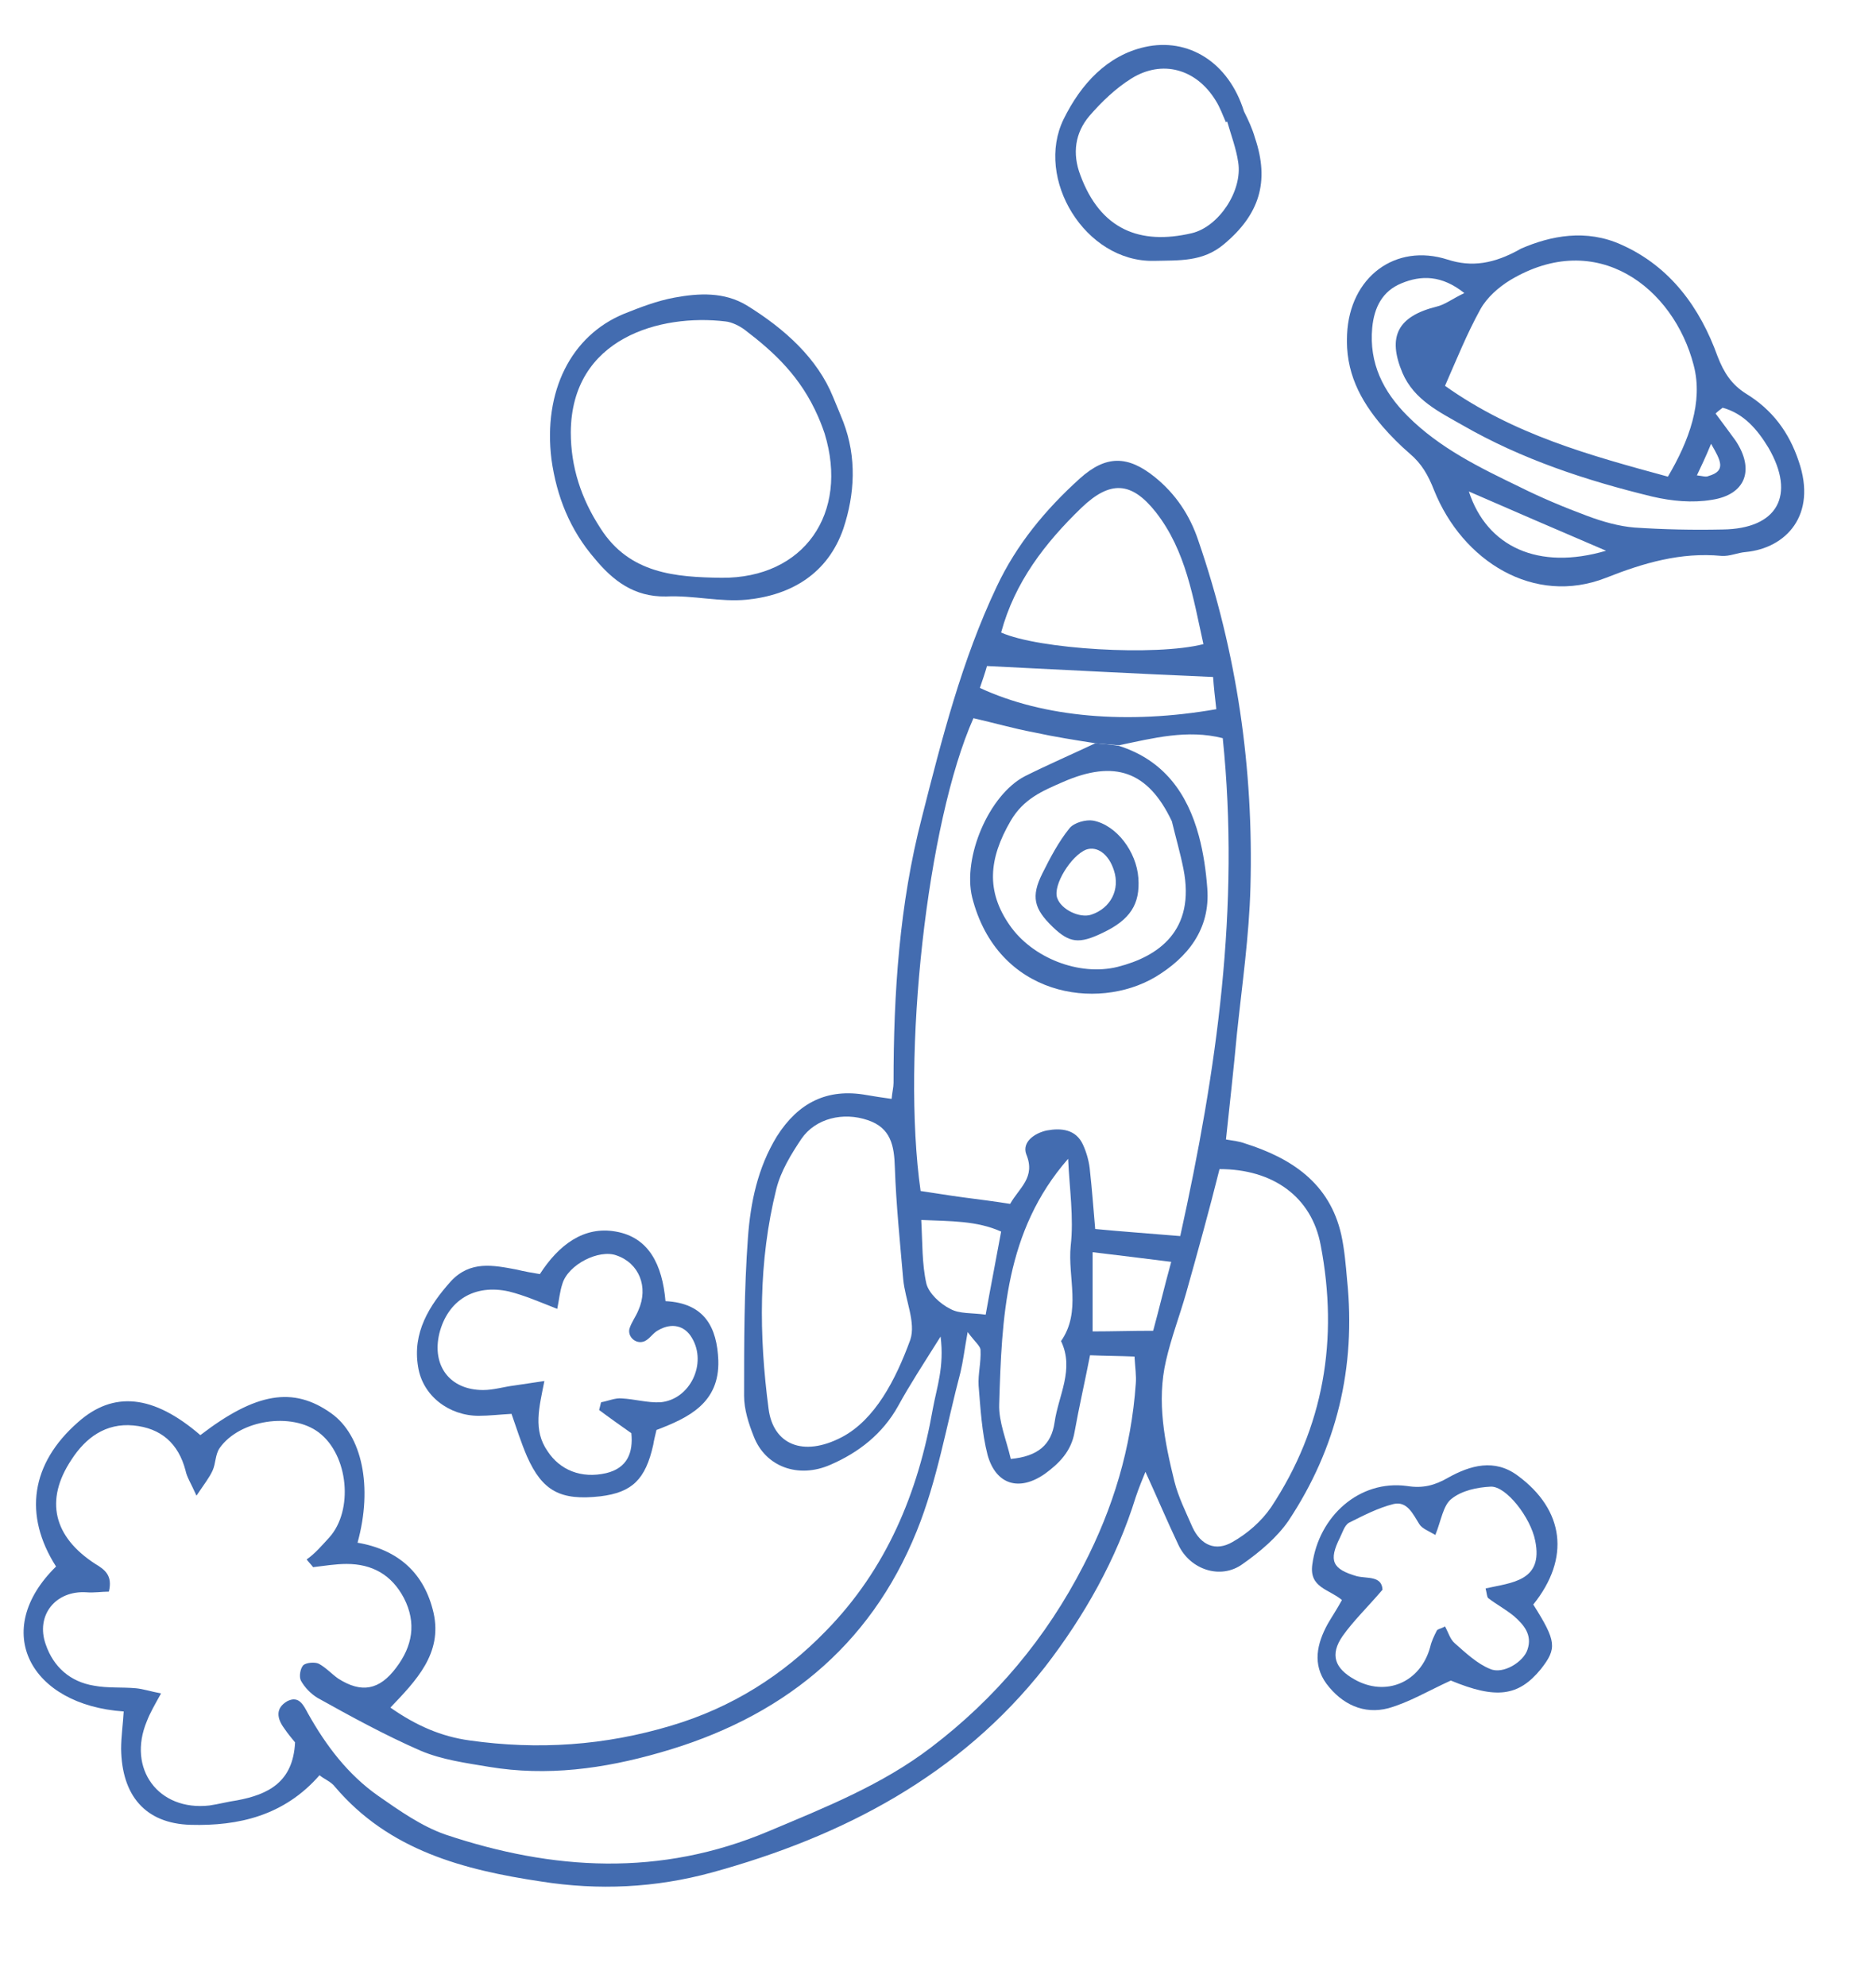 <?xml version="1.0" encoding="utf-8"?>
<!-- Generator: Adobe Illustrator 25.2.3, SVG Export Plug-In . SVG Version: 6.00 Build 0)  -->
<svg version="1.1" id="Calque_1" xmlns="http://www.w3.org/2000/svg" xmlns:xlink="http://www.w3.org/1999/xlink" x="0px" y="0px"
	 viewBox="0 0 291.2 308.3" style="enable-background:new 0 0 291.2 308.3;" xml:space="preserve">
<style type="text/css">
	.st0{fill:#436CB0;}
</style>
<g id="XMLID_1262_">
	<path id="XMLID_1287_" class="st0" d="M67.3,250.4c1.4,6.3-2.7,10.5-6.7,14.7c4,2.8,7.9,4.5,12.3,5.1c10.6,1.5,21,0.8,31.3-2.3
		c9.4-2.8,17.3-7.8,24-14.7c9.4-9.6,14.3-21.4,16.6-34.5c0.6-3.3,1.8-6.5,1.2-11.2c-2.7,4.3-4.8,7.5-6.6,10.8
		c-2.4,4.3-6.1,7.2-10.5,9.1c-5,2.2-10.1,0.3-11.9-4.4c-0.8-2-1.5-4.2-1.5-6.3c0-8.2,0-16.4,0.6-24.6c0.4-5.4,1.5-10.8,4.5-15.7
		c3.3-5.2,7.8-7.5,13.9-6.4c1.2,0.2,2.4,0.4,3.9,0.6c0.1-1.1,0.3-1.8,0.3-2.5c0-13.9,0.9-27.7,4.4-41.2c3.1-12.2,6.2-24.4,11.6-35.8
		c3.1-6.6,7.6-12,12.9-16.8c4.1-3.7,7.5-3.6,11.7-0.2c3.2,2.6,5.4,5.9,6.7,9.8c6,17.4,8.6,35.4,8.1,53.8c-0.2,7.6-1.3,15.2-2.1,22.8
		c-0.5,5.4-1.1,10.8-1.7,16.4c1.2,0.2,2.1,0.3,2.9,0.6c7.3,2.3,13.2,6.2,15,14.2c0.5,2.3,0.7,4.7,0.9,7c1.4,13.6-1.6,26.1-9.1,37.4
		c-1.8,2.6-4.4,4.8-7.1,6.7c-3.4,2.5-8.2,0.9-10-3c-1.8-3.8-3.4-7.6-5.1-11.3c-0.4,1-1,2.4-1.5,3.9c-3,9.7-8,18.5-14.1,26.4
		c-13.2,16.8-31.3,26.3-51.7,31.9c-8.8,2.4-17.6,2.8-26.5,1.4c-12-1.8-23.6-4.8-32-14.7c-0.6-0.8-1.7-1.2-2.4-1.8
		c-5.5,6.3-12.6,7.9-20,7.7c-7.1-0.2-10.7-4.6-10.8-11.8c0-1.9,0.3-3.9,0.4-5.8c-14.5-1-20.7-12.5-10.5-22.5c-5.1-8-3.9-16,3.4-22.4
		c5.5-4.9,11.7-4.3,19,2c8.6-6.6,14.4-7.6,20.3-3.4c4.8,3.4,6.5,11.4,4.1,20.1C61.9,240.6,65.9,244.3,67.3,250.4z M170.1,115.4
		c-3.2-0.5-6.4-1-9.6-1.7c-3.2-0.6-6.3-1.5-9.4-2.2c-7.2,16.2-11.2,52.3-8.2,73.4c2.1,0.3,4.4,0.7,6.7,1s4.7,0.6,7.2,1
		c1.4-2.5,4-4.1,2.5-7.7c-0.7-1.9,1.3-3.3,3.2-3.7c2.2-0.4,4.5-0.2,5.6,2.2c0.6,1.3,1,2.8,1.1,4.2c0.3,2.7,0.5,5.4,0.8,8.9
		c4.2,0.4,8.4,0.7,13.2,1.1c5.7-25.8,9.3-51.1,6.6-77.3c-5.5-1.4-10.8,0-16.1,1.1C172.5,115.6,171.3,115.5,170.1,115.4z M51.1,238.7
		c3.8-4.2,3-12.8-1.6-16.3c-4.2-3.2-12.3-2-15.4,2.4c-0.7,1-0.6,2.4-1.1,3.5s-1.3,2.1-2.5,3.9c-0.9-2-1.5-2.9-1.7-3.9
		c-1.1-4.2-3.8-6.6-8.1-7s-7.4,1.9-9.6,5.3c-4.2,6.3-2.8,12,3.7,16.2c1.5,0.9,2.7,1.8,2.1,4.3c-1.1,0-2.3,0.2-3.5,0.1
		c-4.8-0.3-7.9,3.6-6.3,8.1c1.2,3.5,3.8,5.8,7.5,6.4c2.1,0.4,4.3,0.2,6.5,0.4c1.1,0.1,2.3,0.5,3.9,0.8c-1,1.8-1.7,3-2.2,4.3
		c-3.1,7.4,1.8,14,9.7,13.1c1.4-0.2,2.9-0.6,4.3-0.8c4.8-0.9,8.7-2.8,9-9c-0.4-0.5-1.1-1.3-1.7-2.2c-1.1-1.5-1.4-3.1,0.5-4.2
		c1.8-0.9,2.5,0.6,3.2,1.9c2.8,5,6.2,9.5,10.9,12.8c3.3,2.3,6.7,4.7,10.4,6c16.7,5.6,33.4,6.6,50.2-0.5c8.8-3.7,17.6-7.2,25.2-13
		c10-7.6,17.9-17,23.7-28.3c4.6-8.9,7.4-18.2,8.1-28.2c0.1-1.2-0.1-2.5-0.2-4.2c-2.4-0.1-4.5-0.1-6.9-0.2c-0.8,4.1-1.7,8-2.4,11.9
		c-0.5,3-2.4,4.9-4.6,6.5c-4,2.8-7.6,1.7-8.9-2.9c-0.9-3.5-1.1-7.2-1.4-10.8c-0.1-1.8,0.4-3.6,0.3-5.5c0-0.6-0.8-1.2-2-2.8
		c-0.5,2.8-0.7,4.5-1.1,6.2c-2.2,8.3-3.6,16.8-6.8,24.7c-7.3,18.1-21.2,29.1-39.9,34.4c-8.7,2.5-17.5,3.7-26.5,2.2
		c-3.6-0.6-7.3-1.1-10.6-2.5c-5.5-2.4-10.8-5.3-16-8.2c-1-0.6-2-1.6-2.6-2.7c-0.3-0.6-0.1-1.9,0.4-2.4c0.5-0.4,1.8-0.5,2.4-0.2
		c1.1,0.6,2,1.6,3,2.3c3.6,2.3,6.4,1.8,9-1.7c2.5-3.3,3.2-6.9,1.2-10.8c-1.9-3.6-4.9-5.3-8.9-5.3c-1.7,0-3.5,0.3-5.2,0.5
		c-0.3-0.4-0.7-0.8-1-1.2C48.9,241.2,50,239.9,51.1,238.7z M184.1,200.8c-1,3.5-2.3,6.9-3.1,10.4c-1.5,6.4-0.2,12.7,1.3,18.8
		c0.6,2.4,1.8,4.8,2.8,7.1c1.3,2.8,3.6,3.8,6.2,2.3c2.3-1.3,4.5-3.2,6-5.4c8.2-12.4,10.5-26.1,7.7-40.7c-1.4-7.5-7.4-11.8-15.7-11.8
		C187.7,187.9,185.9,194.4,184.1,200.8z M141.3,208c0.9-2.7-0.8-6.2-1.1-9.4c-0.5-5.8-1.1-11.6-1.3-17.4c-0.1-3.3-0.6-6.1-4.2-7.3
		c-3.8-1.3-8.1-0.3-10.3,2.9c-1.6,2.4-3.2,5-3.9,7.8c-2.8,11.3-2.7,22.7-1.2,34.1c0.7,5.5,5.3,7.6,11.4,4.4
		C135.8,220.4,139,214.3,141.3,208z M186.8,100c-1.6-7.2-2.7-14.5-7.4-20.5c-3.8-4.8-7.1-4.9-11.5-0.7c-5.7,5.5-10.4,11.6-12.5,19.4
		C161.2,100.8,179.4,101.9,186.8,100z M155.1,218c-0.1,2.7,1.1,5.5,1.8,8.5c4.2-0.4,6.3-2.2,6.8-5.7c0.6-4.2,3.1-8.2,1-12.6
		c3.2-4.6,1-9.9,1.5-14.8c0.5-4.4-0.2-8.9-0.4-13.5C156,191.1,155.5,204.6,155.1,218z M152.1,106.8c9.9,4.6,23,5.7,36.7,3.3
		c-0.2-1.8-0.4-3.5-0.5-5c-11.7-0.5-23-1.1-35.1-1.7C152.9,104.5,152.5,105.6,152.1,106.8z M143.8,199.3c0.4,1.5,2.1,3.1,3.7,3.9
		c1.4,0.8,3.4,0.6,5.5,0.9c0.8-4.5,1.6-8.5,2.4-12.9c-3.8-1.7-7.8-1.6-12.4-1.8C143.2,193,143.1,196.2,143.8,199.3z M179,206.6
		c0.9-3.3,1.7-6.7,2.8-10.7c-4.1-0.5-7.9-1-12.2-1.5c0,4.3,0,8.1,0,12.3C172.7,206.7,175.5,206.6,179,206.6z"/>
	<path id="XMLID_1281_" class="st0" d="M251.7,38c7.6,3.4,12.2,9.8,14.9,17.3c1,2.6,2.2,4.4,4.4,5.8c4.1,2.5,6.7,6,8.2,10.5
		c2.9,8.4-2,13.5-8.2,14.1c-1.3,0.1-2.5,0.7-3.8,0.6c-6.3-0.6-12.1,1.1-17.9,3.4c-11.2,4.4-22.3-2.6-26.7-13.6
		c-0.9-2.3-1.9-4.1-3.8-5.7c-1.5-1.3-2.9-2.7-4.2-4.2c-3.5-4.1-5.8-8.5-5.5-14.3c0.4-8.9,7.5-14.2,15.6-11.6
		c3.7,1.2,7.2,0.7,11.4-1.7C240.7,36.6,246.2,35.5,251.7,38z M258.9,74c3.3-5.6,5.5-11.6,4-17.3c-3.1-12-15-21.3-28.5-13.2
		c-1.8,1.1-3.6,2.7-4.6,4.5c-2.1,3.8-3.7,7.8-5.5,11.9C235,67.5,246.8,70.7,258.9,74z M269.4,68.4c3,4.5,1.6,8.4-3.7,9.2
		c-3,0.5-6.2,0.2-9.2-0.5c-10.3-2.5-20.3-5.8-29.5-11.1c-3.5-2-7.5-3.9-9.3-8.1c-2.4-5.7-0.7-8.8,5.3-10.3c1.3-0.3,2.4-1.2,4.3-2.1
		c-3.5-2.8-6.7-2.8-9.8-1.5c-2.9,1.2-4.2,3.7-4.5,6.9c-0.5,5.5,1.7,9.9,5.5,13.7c5,5,11.2,8,17.4,11c3.4,1.7,7,3.2,10.5,4.5
		c2.4,0.9,4.9,1.6,7.3,1.8c4.5,0.3,9.1,0.4,13.7,0.3c8.5-0.1,11.4-5.3,7.1-12.7c-1.7-2.8-3.8-5.3-7.1-6.2c-0.4,0.3-0.8,0.6-1.1,0.9
		C267.4,65.7,268.4,67,269.4,68.4z M228,76.3c2.8,8.6,10.8,12.3,21.3,9.2C241.8,82.3,234.9,79.3,228,76.3z M263.4,73.8
		c0.9,0.1,1.4,0.3,1.8,0.1c2.8-0.8,1.9-2.4,0.4-5C264.7,71.1,264.1,72.3,263.4,73.8z"/>
	<path id="XMLID_1278_" class="st0" d="M111.5,211.2c0.2,6.6-4.6,8.9-9.6,10.8c-0.2,0.9-0.4,1.6-0.5,2.3c-1.2,5.4-3.3,7.4-8.2,8
		c-6.2,0.7-9-0.8-11.4-6.2c-0.9-2.1-1.6-4.3-2.4-6.6c-1.8,0.1-3.5,0.3-5.1,0.3c-4.6,0-8.7-3.1-9.4-7.6c-0.9-5.3,1.7-9.5,5.1-13.3
		c3-3.2,6.5-2.5,10.2-1.8c1.2,0.3,2.4,0.5,3.6,0.7c2.9-4.5,6.8-7.5,11.8-6.6c5.1,0.9,7.2,5.1,7.7,10.8
		C109.4,202.3,111.3,206.1,111.5,211.2z M79,200.5c-5.4-1.2-9.5,1.4-10.8,6.5c-1.2,5,1.6,8.8,6.8,8.8c1.6,0,3.2-0.5,4.8-0.7
		c1.4-0.2,2.7-0.4,4.7-0.7c-0.8,4.1-1.8,7.6,0.5,10.9c1.9,2.9,5.2,4.3,9.1,3.4c3.3-0.8,4.2-3.2,3.9-6.2c-1.7-1.2-3.4-2.4-5-3.6
		c0.1-0.4,0.2-0.8,0.3-1.2c1.1-0.2,2.2-0.7,3.2-0.6c2,0.1,4,0.7,6,0.6c4.6-0.4,7.3-6,4.9-10c-1.1-1.9-3.1-2.4-5.2-1.2
		c-0.8,0.4-1.3,1.3-2.1,1.7c-1.3,0.6-2.7-0.6-2.4-1.9c0.3-1,1-1.9,1.4-2.9c1.6-3.6,0.1-7.3-3.4-8.5c-2.7-1-7.5,1.4-8.4,4.4
		c-0.4,1.2-0.5,2.4-0.8,3.9C83.7,202.1,81.4,201.1,79,200.5z"/>
	<path id="XMLID_1275_" class="st0" d="M130.9,65.5c2.1,5.5,1.8,11.2,0,16.6c-2.4,6.9-8,10.3-15,11c-4.1,0.4-8.3-0.7-12.5-0.5
		c-5,0.1-8.3-2.5-11.1-5.9c-3.8-4.4-5.9-9.6-6.7-15.4c-1.3-10.5,3-19.2,11.3-22.6c2.5-1,5.1-2,7.8-2.5c3.8-0.7,7.7-0.9,11.2,1.2
		c6,3.7,11,8.3,13.4,14.2C130.1,63.5,130.5,64.5,130.9,65.5z M115.6,51.2c-0.8-0.6-2-1.2-3-1.3c-10-1.2-23.9,2.5-24,17.2
		c0,5.4,1.6,10.3,4.6,14.9c4.5,7.1,11.7,7.6,18.8,7.7c12.8,0.1,19.8-10,16-22.4c-0.4-1.2-0.9-2.4-1-2.6
		C124.3,58.5,120.2,54.7,115.6,51.2z"/>
	<path id="XMLID_1272_" class="st0" d="M239.2,259.1c-3.5,4.3-7,4.7-14,1.8c-3.5,1.6-6.5,3.4-9.7,4.3c-3.8,1-7.2-0.6-9.6-3.8
		c-2.2-3-1.5-6.2,0.2-9.3c0.7-1.2,1.5-2.4,2.2-3.7c-2-1.7-5.1-1.9-4.6-5.5c1-7.5,7.3-13.2,14.7-12.2c2.5,0.4,4.3-0.1,6.4-1.3
		c3.4-1.9,7.2-3,10.8-0.3c7.2,5.3,8.2,12.8,2.4,20C241.6,254.8,241.7,255.9,239.2,259.1z M208.4,254c-2,2.9-1.2,5,1.8,6.7
		c4.9,2.8,10.3,0.5,11.8-5c0.2-0.9,0.6-1.7,1-2.5c0.1-0.3,0.6-0.3,1.3-0.7c0.5,0.9,0.8,2,1.5,2.6c1.7,1.5,3.5,3.2,5.5,4
		c2,0.9,5.2-1.1,5.8-3c0.8-2.3-0.6-3.9-2.1-5.2c-1.2-1-2.7-1.8-4-2.8c-0.2-0.2-0.2-0.7-0.4-1.5c4-0.9,9-1.1,7.7-7.4
		c-0.7-3.6-4.5-8.5-6.9-8.4c-2.1,0.1-4.5,0.6-6.1,1.9c-1.3,1-1.6,3.4-2.5,5.6c-1-0.6-2.1-1-2.5-1.7c-1-1.6-1.9-3.6-4-3.1
		c-2.4,0.6-4.7,1.8-6.9,2.9c-0.7,0.4-1,1.5-1.4,2.3c-1.8,3.6-1.2,4.9,2.6,6c1.6,0.4,3.9-0.1,4,2.1
		C212.3,249.5,210.1,251.6,208.4,254z"/>
	<path id="XMLID_1269_" class="st0" d="M194.8,21.4c2.3,6.8,0.7,11.9-4.8,16.5c-3.3,2.8-7,2.5-10.9,2.6c-10.7,0.2-18.5-12.8-14-22
		c2.7-5.5,6.8-9.9,12.6-11.2c6.7-1.5,13,2.3,15.4,10C193.8,18.7,194.4,20,194.8,21.4z M188.7,15.6c-3-4.9-8.3-6.4-13.1-3.4
		c-2.4,1.5-4.6,3.6-6.5,5.8c-2.2,2.6-2.7,5.8-1.4,9.2c3.1,8.4,9.2,10.9,17.3,9c4.2-1,7.9-6.6,7.2-11c-0.3-2.1-1.1-4.2-1.7-6.3
		c-0.1,0-0.2,0-0.2,0.1C189.8,17.9,189.4,16.7,188.7,15.6z"/>
	<path id="XMLID_1266_" class="st0" d="M173.7,115.8c6.9,2.2,10.6,7.3,12.4,14c0.7,2.6,1.1,5.4,1.3,8.1c0.5,6.4-3.1,10.8-8.1,13.8
		c-9,5.3-24.5,3-28.4-12.4c-1.5-6.2,2.6-15.9,8.2-18.8c3.6-1.8,7.3-3.4,10.9-5.1C171.3,115.5,172.5,115.6,173.7,115.8z M165,121.4
		c-3.2,1.4-6.1,2.6-8.1,6c-3.5,6-3.8,11-0.2,16.2c3.5,5.1,10.8,8,16.8,6.5c6.3-1.6,12.1-5.6,10.2-15.2c-0.5-2.5-1.2-4.9-1.8-7.4
		C178.2,119.7,173,117.9,165,121.4z"/>
	<path id="XMLID_1263_" class="st0" d="M163.4,143.9c-2.9-2.8-3.4-4.7-1.6-8.3c1.2-2.4,2.5-4.9,4.2-7c0.7-0.9,2.6-1.4,3.7-1.2
		c3.6,0.7,6.7,4.8,7,8.9c0.3,4.1-1.3,6.5-5.5,8.5C167.5,146.6,166,146.4,163.4,143.9z M164.1,139.4c0.6,1.8,3.5,3.2,5.3,2.6
		c3-1,4.5-3.9,3.5-6.9c-0.8-2.5-2.6-3.8-4.3-3.2C166.3,132.8,163.4,137.4,164.1,139.4z"/>
</g>
</svg>
